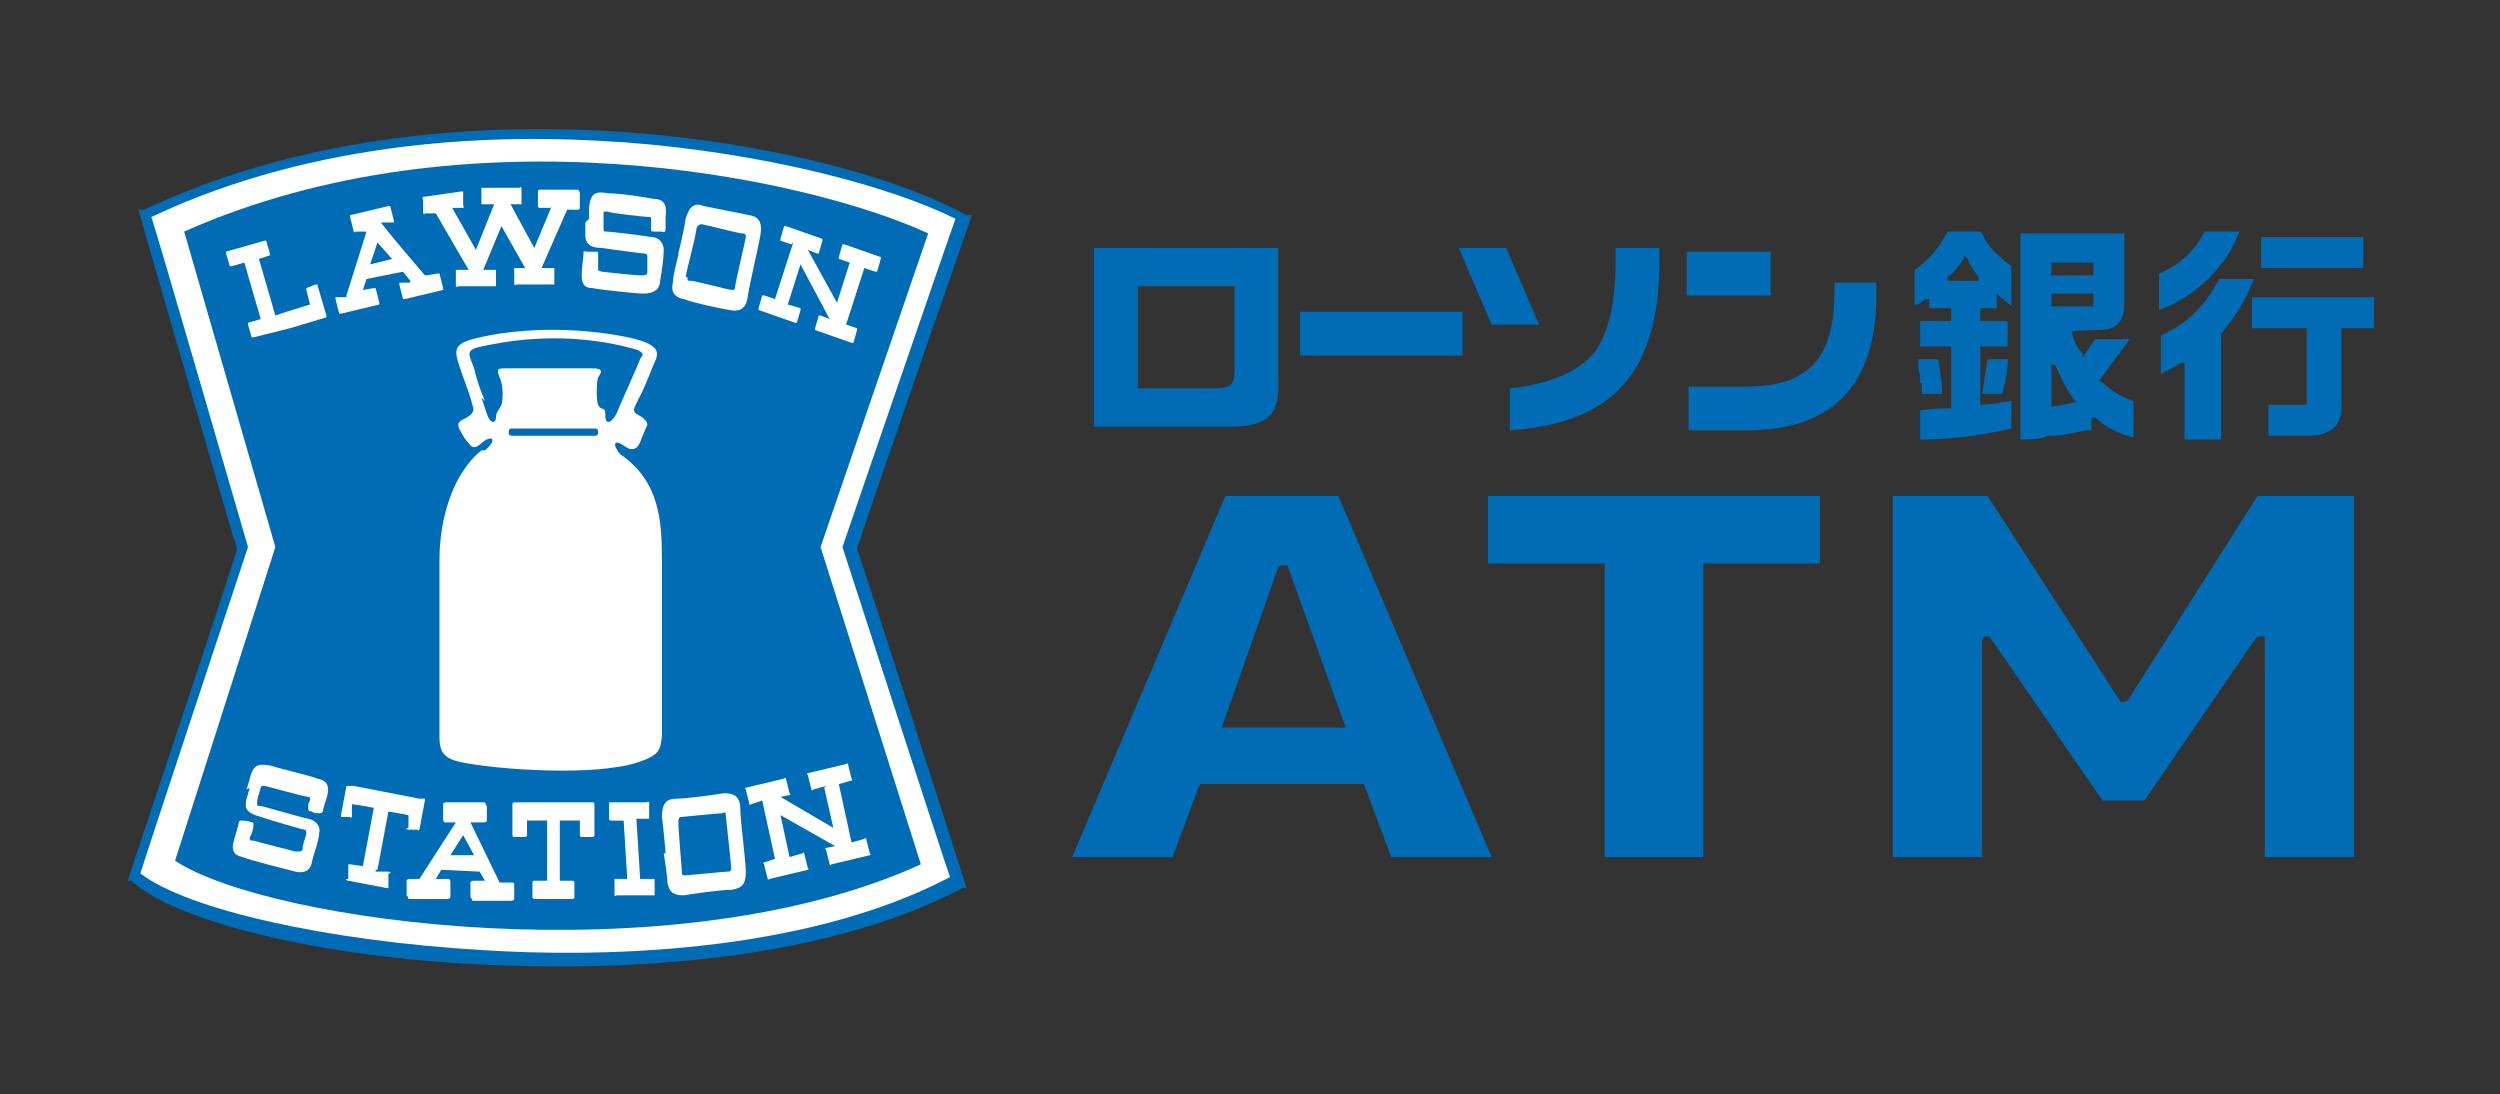 <?xml version="1.0" encoding="UTF-8"?>
<svg xmlns="http://www.w3.org/2000/svg" version="1.1" viewBox="0 0 137.1 60">
  <rect x="0" y="0" width="137.1" height="60" fill="#333333" stroke="none"/>
  <!-- Generator: Adobe Illustrator 29.7.1, SVG Export Plug-In . SVG Version: 2.1.1 Build 8)  -->
  <defs>
    <style>
      .st0 {
        fill: #006cb6;
      }

      .st1 {
        fill: #fff;
      }

      .st2 {
        opacity: .8;
      }

      .st3 {
        display: none;
      }

      .st4 {
        fill: #ff0;
      }
    </style>
  </defs>
  <g id="MUFG">
    <g>
      <g>
        <g>
          <path class="st0" d="M7.9,11.5h-.3c0,.1,5.3,18.4,5.4,18.6,0,.2-6,18.2-6,18.2h.2c2.5,2.3,10.6,4.2,19.3,4.6,6.2.3,17.9.2,26.3-4.2h.2c0-.1-5.9-18.4-6-18.6,0-.2,6.3-18.3,6.3-18.3h-.3c-7.2-4-28.6-8.1-45.1-.3Z"/>
          <path class="st1" d="M34.2,7.8c8,.6,14.8,2.5,18.2,4.2-.2.5-6.2,18-6.2,18,0,0,5.7,17.6,5.9,18.1-8.2,4.3-19.6,4.4-25.7,4-8.4-.5-16.1-2.2-18.7-4.2.1-.4,5.9-17.9,5.9-17.9,0,0-5.1-17.6-5.3-18.1,9.1-4.3,19.1-4.6,25.8-4.1Z"/>
        </g>
        <path class="st0" d="M10.1,12.7c15.5-6.9,34.1-3,40.8.1l-5.9,17.2,5.5,17.4c-13.6,6.2-35.8,3.2-40.9-.2l5.5-17.2-5-17.3Z"/>
        <path class="st1" d="M26.4,24.7c-1.6,1.3-2.3,3.8-2.3,6v9.7c0,.8.2,1.2,1.2,1.4,1.9.4,7.3.8,9.7,0,1.2-.4,1.2-.7,1.3-1.4v-9.6c0-2.2-.1-4.4-2.3-5.9-.4-.5-.4-.9.3-.4.6.4.8-.2.9-.5.1-.2.2-.5.3-.7,0-.2-.2-.4-.6-.6-.3-.2,0-.5.1-.8.2-.3.6-1.3.8-1.8.2-.5.6-1-.6-1.4-1.2-.4-5.4-1.1-9.3-.1-1,.3-1,.6-.7,1.5.3.9.6,1.6.7,2.1.2.4-.1.6-.5.8-.4.2-.3.4,0,.9.1.2.3.4.3.4.2.3.4.3.7,0,.6-.5.9-.2.2.4Z"/>
        <path class="st0" d="M32.6,23.9c.1,0,.2,0,.2-.2h0c0-.1,0-.2-.2-.2h-4.5c-.1,0-.2,0-.2.2h0c0,.1,0,.2.2.2h4.5Z"/>
        <path class="st0" d="M26.6,22s-.4-.9-.6-1.8c-.3-.8-.5-1,.4-1.2,1-.2,4.5-1,8.6.2.3.2.3.2.1.5-.1.3-1.1,2.5-1.3,3-.2.4-.6.7-.6.1s-.2-.2-.4-.6c-.1-.2-.1-1.2,0-1.5.2-.3.3-.5-.3-.5h-4.7c-.5,0-.6,0-.4.5.2.4.2,1.2.1,1.5-.2.4-.3.4-.3.7,0,.3-.3.4-.5-.2l-.3-.9Z"/>
        <path class="st1" d="M13.5,43.3s0,.1.2-.6c.2-.9.6-.8,1.2-.7.6.2,2,.5,2.5.7.6.1.7.5.5,1.1,0,0-.2.6-.2.7,0,0,0,.1-.2.1-.1,0-.3,0-.4-.1-.1,0-.2,0-.2-.2,0-.1,0-.3.1-.4,0-.2,0-.2-.1-.2-.2,0-2.3-.6-2.4-.6-.1,0-.2,0-.2.1,0,0-.2.6-.2.8s0,.2.2.2c.1,0,2.1.6,2.6.7.5.1.7.5.6.8,0,.4-.3,1.1-.4,1.6-.1.5-.5.6-.9.5-.4-.1-2.4-.6-2.9-.8-.5-.1-.6-.4-.5-.8.1-.4.3-1,.3-1.1,0-.1.1-.1.2-.1,0,0,.3,0,.5.1.1,0,.1,0,.1.2,0,.1-.1.5-.2.6,0,.2,0,.2.2.2,0,0,1.9.5,2.3.6.3,0,.4,0,.4-.2,0-.2.2-.7.2-.8,0,0,0-.2-.1-.2-.1,0-1.8-.5-2.4-.7-.7-.2-.9-.4-.8-.9.1-.4.2-.7.2-.7Z"/>
        <path class="st1" d="M20.7,47.7l.6-3.2h0l1.1.2h0v.7c-.2,0-.1.1,0,.1h.5c0,.1.1,0,.1,0l.3-1.6c0,0,0-.1,0-.1h-.3c0,0-3.6-.7-3.6-.7h-.3c0,0-.1,0-.1,0l-.3,1.6c0,0,0,.1,0,.1h.5c0,.1.1,0,.1,0v-.7c.1,0,1.2.2,1.2.2h0s-.6,3.2-.6,3.2h0s-.7-.1-.7-.1c0,0-.1,0-.1,0v.8c-.2,0-.1.1,0,.1l2.1.4c0,0,.1,0,.1,0v-.8c.2,0,.1-.1,0-.1h-.7c0-.1,0-.1,0-.1Z"/>
        <path class="st1" d="M28.1,48.4c0,0,.1,0,.1.1v.8c0,0,0,.1-.2.1h-2.1c0-.1-.1-.2-.1-.2v-.8c0,0,0-.1.2-.1h.6s-.3-.5-.3-.5h0s-2.1-.1-2.1-.1h0s-.3.5-.3.5h.7c0,0,.1,0,.1.2v.8c0,0,0,.1-.2.1h-2.1c0-.1-.1-.2-.1-.2v-.8c0,0,0-.1.2-.1h.5s2-3.1,2-3.1h-.6c0,0-.1,0-.1-.2v-.8c0,0,0-.1.2-.1h2.1c0,.1.1.2.1.2v.8c0,0,0,.1-.2.1h-.7s0,0,0,0l1.6,3.3h.6ZM24.7,46.9h1.3c0,0,0,0,0,0l-.6-1.1-.7,1.1h0Z"/>
        <path class="st1" d="M30.7,48.3v-3.3h1.1,0v.8c0,0,0,.1.1.1h.6c0,0,.1,0,.1-.1v-1.7c0,0,0-.1-.1-.1h-4.3c0,0-.1,0-.1.1v1.7c0,0,0,.1.1.1h.6c0,0,.1,0,.1-.1v-.8h1.1v3.3h0s-.7,0-.7,0c0,0-.1,0-.1.1v.8c0,0,0,.1.1.1h2.1c0,0,.1,0,.1-.1v-.8c0,0,0-.1-.1-.1h-.7Z"/>
        <path class="st1" d="M35.1,48.2h.7c0,0,.1,0,.1,0v.8c0,0,0,.1,0,.1h-2.1c0,.1-.1,0-.1,0v-.8c0,0,0-.1,0-.1h.7s0,0,0,0l-.2-3.2h0s-.7,0-.7,0c0,0-.1,0-.1-.1v-.8c0,0,0-.1,0-.1h2.1c0-.1.1,0,.1,0v.8c0,0,0,.1,0,.1h-.7s0,0,0,0l.2,3.2h0Z"/>
        <path class="st1" d="M45.2,43.2l.5,2.2h0s-2.9-1.7-2.9-1.7h0s.5-.1.5-.1c0,0,.1,0,0-.1l-.2-.8c0,0,0-.1-.1,0l-2.1.5c0,0-.1,0,0,.1l.2.8c0,0,0,.1.1,0l.6-.2h0s.7,3.2.7,3.2h0l-.6.2c0,0-.1,0,0,.1l.2.8c0,0,0,.1.1,0l2.1-.5c0,0,.1,0,0-.1l-.2-.8c0,0,0-.1-.1,0l-.7.2h0s-.5-2.3-.5-2.3h0s3,1.7,3,1.7h0s-.5.1-.5.1c0,0-.1,0,0,.1l.2.8c0,0,0,.1.1,0l2.1-.5c0,0,.1,0,0-.1l-.2-.8c0,0,0-.1-.1,0l-.7.2h0l-.7-3.2h0s.7-.2.7-.2c0,0,.1,0,0-.1l-.2-.8c0,0,0-.1-.1,0l-2.1.5c0,0-.1,0,0,.1l.2.8c0,0,0,.1.1,0l.7-.2h0Z"/>
        <path class="st1" d="M32.3,12s0,.1,0-.6c.1-.9.4-.9,1.1-.8.6,0,1.9.2,2.4.3.6,0,.8.3.7,1,0,0,0,.6,0,.7,0,0,0,.2-.2.1-.1,0-.3,0-.4,0-.1,0-.2,0-.2-.1,0-.1,0-.3,0-.5,0-.2,0-.2-.1-.2-.2,0-2.1-.2-2.3-.3-.2,0-.2,0-.2.1,0,0,0,.6,0,.8,0,.2,0,.2.2.2.1,0,1.9.2,2.4.3.5,0,.7.4.7.7,0,.4-.1,1.2-.2,1.7,0,.5-.4.7-.9.7-.4,0-2.3-.2-2.8-.3-.5,0-.6-.3-.6-.7,0-.4.1-1,.1-1.2,0-.2,0-.1.2-.1,0,0,.4,0,.5,0,.1,0,.1,0,.1.2,0,.1,0,.5,0,.7,0,.2,0,.1.2.2,0,0,1.8.2,2.1.2.3,0,.4,0,.4-.2,0-.2,0-.7,0-.8,0-.1,0-.2-.2-.2-.1,0-1.6-.2-2.3-.3-.7,0-.9-.3-.9-.7,0-.4,0-.7,0-.7Z"/>
        <path class="st1" d="M37.2,13.9s.3-1.2.4-1.9c.2-.7.5-.9,1-.7.5.1,2,.4,2.5.5.6.1.7.5.6,1.1-.1.6-.6,2.7-.7,3.4-.1.7-.5.8-1,.7-.6-.1-2-.4-2.5-.6-.6-.1-.7-.5-.6-.9,0-.4.3-1.5.3-1.5ZM37.7,15.2c0,.2,0,.2.2.2.2,0,2.1.5,2.2.5.1,0,.2,0,.2-.1,0-.2.6-2.7.6-2.8,0-.1,0-.2-.2-.2-.2,0-2.1-.5-2.2-.5-.1,0-.2,0-.3.2,0,.2-.3,1.4-.3,1.4,0,0-.3,1.2-.3,1.3Z"/>
        <path class="st1" d="M17.9,17.3c0,0,0,.1,0,.1l-2,.6-2,.5c0,0-.1,0-.1,0l-.2-.7c0,0,0-.1,0-.1l.7-.2-.9-3.1h0l-.7.2c0,0-.1,0-.1,0l-.2-.7c0,0,0-.1,0-.1l2.1-.6c0,0,.1,0,.1,0l.2.7c0,0,0,.1,0,.1l-.6.2h0l.9,3.1h0l.6-.2,1.3-.4-.2-.8c0,0,0-.1,0-.1l.5-.2c0,0,.1,0,.1,0l.5,1.7Z"/>
        <path class="st1" d="M23.4,15.1h0s.6-.1.6-.1c0,0,.1,0,.1,0l.2.8c0,0,0,.1,0,.1l-2.1.5c0,0-.1,0-.1,0l-.2-.8c0,0,0-.1,0-.1h.6c0-.1,0-.1,0-.1l-.4-.5h0s-2,.4-2,.4h0s-.2.6-.2.6h0s.6-.1.6-.1c0,0,.1,0,.1,0l.2.8c0,0,0,.1,0,.1l-2.1.5c0,0-.1,0-.1,0l-.2-.8c0,0,0-.1,0-.1h.6c0-.1,0-.1,0-.1l1.1-3.5h-.6c0,.1-.1,0-.1,0l-.2-.8c0,0,0-.1,0-.1l2.1-.5c0,0,.1,0,.1,0l.2.8c0,0,0,.1,0,.1h-.7c0,.1,2.4,2.9,2.4,2.9ZM20.7,13.3l-.4,1.2h0l1.2-.3h0s-.8-.9-.8-.9Z"/>
        <path class="st1" d="M30.2,11.4h-.6c0,0-.1,0-.1-.1v-.8c0,0,0-.1.1-.1h2.1c0,0,.1.1.1.2v.8c0,0,0,.1-.1.1h-.6s-1.4,3.2-1.4,3.2h.6c0,0,.1,0,.1,0v.8c0,0,0,.1,0,.1h-2.1c0,.1-.1,0-.1,0v-.8c0,0,0-.1,0-.1h.6s-1.3-2.3-1.3-2.3l-1,2.4h.6c0,0,.1,0,.1,0v.8c0,0,0,.1,0,.1h-2.1c0,.1-.1,0-.1,0v-.8c0,0,0-.1,0-.1h.7s-1.8-3.1-1.8-3.1h-.6c0,.1-.1,0-.1,0v-.8c-.1,0,0-.1,0-.1l2.1-.3c0,0,.1,0,.1,0v.8c.1,0,0,.1,0,.1h-.6c0,0,1.3,2.3,1.3,2.3l1-2.5h-.6c0,0-.1,0-.1,0v-.8c0,0,0-.1,0-.1h2.1c0-.1.1,0,.1,0v.8c0,0,0,.1,0,.1h-.6s1.3,2.4,1.3,2.4l1-2.4Z"/>
        <path class="st1" d="M43.4,13.4l-.6-.2c0,0,0,0,0-.1l.2-.7c0,0,0,0,.1,0l2,.7c0,0,0,0,0,.1l-.2.7c0,0,0,0-.1,0l-.5-.2h0s1.6,2.9,1.6,2.9h0l.7-2.2-.6-.2c0,0,0,0,0-.1l.2-.7c0,0,0,0,.1,0l2,.7c0,0,0,0,0,.1l-.2.7c0,0,0,0-.1,0l-.6-.2-1,3.1.6.2c0,0,0,0,0,.1l-.2.7c0,0,0,0-.1,0l-2-.7c0,0,0,0,0-.1l.2-.7c0,0,0,0,.1,0l.5.2-1.6-3h0l-.7,2.2.7.2c0,0,0,0,0,.1l-.2.7c0,0,0,0-.1,0l-2-.7c0,0,0,0,0-.1l.2-.7c0,0,0,0,.1,0l.6.2,1-3.1"/>
        <path class="st1" d="M36.5,46.8s-.1-1.3-.2-2c0-.7.2-1,.8-1,.5,0,2-.2,2.6-.3.6,0,.9.2.9.9,0,.6.3,2.8.3,3.4,0,.7-.2.9-.8,1-.6,0-2,.2-2.6.3-.6,0-.8-.2-.9-.7,0-.4-.2-1.6-.2-1.6ZM37.4,47.8c0,.2,0,.2.2.2.2,0,2.1-.2,2.3-.2.1,0,.2,0,.2-.2,0-.2-.3-2.8-.3-2.9,0-.1,0-.2-.2-.1-.2,0-2.2.2-2.2.2-.1,0-.2,0-.2.3,0,.2.1,1.5.1,1.5,0,0,.1,1.2.1,1.3Z"/>
      </g>
      <g>
        <g>
          <g>
            <path class="st0" d="M62.4,21.3v-5.6h5.3v4.4c0,1-.1,1.2-1.2,1.2h-4.1ZM70.1,13.6h-10.1v9.8h7.4c2.2,0,2.8-.7,2.7-2.6v-7.2Z"/>
            <rect class="st0" x="71.3" y="17.1" width="8.9" height="2.4"/>
            <path class="st0" d="M84.4,17.8h-2.6l-1.8-4.2h2.6l1.8,4.2ZM91,14.3c0,6.1-2.5,8.9-8.2,9.3v-2.3c2.9-.3,4.3-1.4,4.8-2.2,1.1-1.8,1-4.4,1-5.5h2.4v.6Z"/>
            <path class="st0" d="M97.1,16.2h-4.6v-2.4h4.6v2.4ZM102.9,16.2c0,4.9-2.4,7.4-7.1,7.4h-3.2v-2.4h3.2c3.4,0,4.8-1.6,4.8-5.2v-.5h2.3v.7Z"/>
          </g>
          <g>
            <path class="st0" d="M109.8,21.6c.1-.5.2-.6.3-1.6v-.3c0,0-1.1,0-1.1,0-.2,1.2-.2,1.4-.3,1.9h1Z"/>
            <path class="st0" d="M115.1,20.9l1.7-2.3h-1.9l-.7,1v-.2c-.4-.5-.4-.6-.6-1.2h0c0-.1,1.5-.1,1.5-.1,1,0,1.4-.5,1.4-1.5v-3.8h-5.7v11.3c1,0,1.3-.1,1.5-.2,0,0,.1,0,.2,0,.5,0,.9-.1,1.9-.3h.3v-.7h.2c.7.6,1.1.8,2.1,1.1v-2c-.8-.3-1.1-.5-1.8-1.1h0ZM112.5,14.4h2.3v.7h-2.3v-.7ZM112.5,16.1h2.3v.7h-2.3v-.7ZM112.5,22.3v-2.3h.2s0,0,0,0c.4.9.6,1.3,1.1,2h.1c0,.1-1.4.3-1.4.3Z"/>
            <path class="st0" d="M108.6,12.7h-1.8c-.5,1-1.1,1.6-1.8,2.1v1.9c.3,0,.3-.1.6-.3h.2c0-.1,0,.5,0,.5h1.2v.7h-1.7v1.4h1.7v3.3h0c0,0,0,.1,0,.1-.7,0-.9,0-1.7.1v1.6c1.7,0,3.2-.2,5-.6v-1.5c-.4,0-1.1.2-1.6.2h-.1s0-3.2,0-3.2h1.5v-1.4h-1.5v-.7h.9v-.8l.2.2c.3.2.4.3.6.5v-2.2c-.8-.6-1.3-1.1-1.6-1.8ZM106.8,15.4v-.2c.5-.4.5-.5.9-1v-.2c0,0,.2.2.2.2.2.5.3.5.6,1v.2c.1,0-1.6,0-1.6,0Z"/>
            <path class="st0" d="M105.4,21c0,.2,0,.4,0,.6h1.1c0-.7-.1-1.2-.2-1.9h-1.1c0,.5,0,.6.1.9v.4Z"/>
            <path class="st0" d="M126.4,22.2h-2v1.7h2.1c1.4,0,2-.6,1.9-1.9v-4h1.8v-1.7h-6.7v1.7h3v4.2Z"/>
            <path class="st0" d="M120.9,12.7c-.5,1-1.3,1.8-2.5,2.3v2c2-.7,3.8-2.5,4.4-4.3h-2Z"/>
            <path class="st0" d="M118.5,18.4v2.1c.4-.2.6-.3,1.1-.6h.2c0-.1,0,4.2,0,4.2h2v-5.8h0c1-1.2,1.4-2,1.8-3h-1.9c-.8,1.5-1.7,2.4-3.2,3.1Z"/>
            <rect class="st0" x="124" y="13" width="5.6" height="1.7"/>
          </g>
        </g>
        <g>
          <path class="st0" d="M76.3,47l-1.5-4h-9l-1.5,4h-5.5l8.4-19.8h6.2l8.4,19.8h-5.5ZM70.1,31.1l-3.1,8.8h6.8l-3.2-8.9h-.4Z"/>
          <polygon class="st0" points="88 47 88 30.9 81.6 30.9 81.6 27.2 99.8 27.2 99.8 30.9 93.4 30.9 93.4 47 88 47"/>
          <polygon class="st0" points="124.2 47 124.2 34.9 123.9 34.9 123.7 35 117.6 43.9 115.3 43.9 109.1 34.9 108.8 34.9 108.7 35.1 108.7 47 103.8 47 103.8 27.2 109 27.2 116.3 38.5 116.5 38.5 116.7 38.4 123.8 27.2 129.1 27.2 129.1 47 124.2 47"/>
        </g>
      </g>
    </g>
  </g>
  <g id="_アイソレーション" data-name="アイソレーション" class="st3">
    <g class="st2">
      <path class="st4" d="M136,1v5H1V1h135M137,0H0v7h137V0h0Z"/>
    </g>
    <g class="st2">
      <path class="st4" d="M136.1,1v58h-5V1h5M137.1,0h-7v60h7V0h0Z"/>
    </g>
    <g class="st2">
      <path class="st4" d="M6,1v58H1V1h5M7,0H0v60h7V0h0Z"/>
    </g>
    <g class="st2">
      <path class="st4" d="M136,54v5H1v-5h135M137,53H0v7h137v-7h0Z"/>
    </g>
  </g>
</svg>